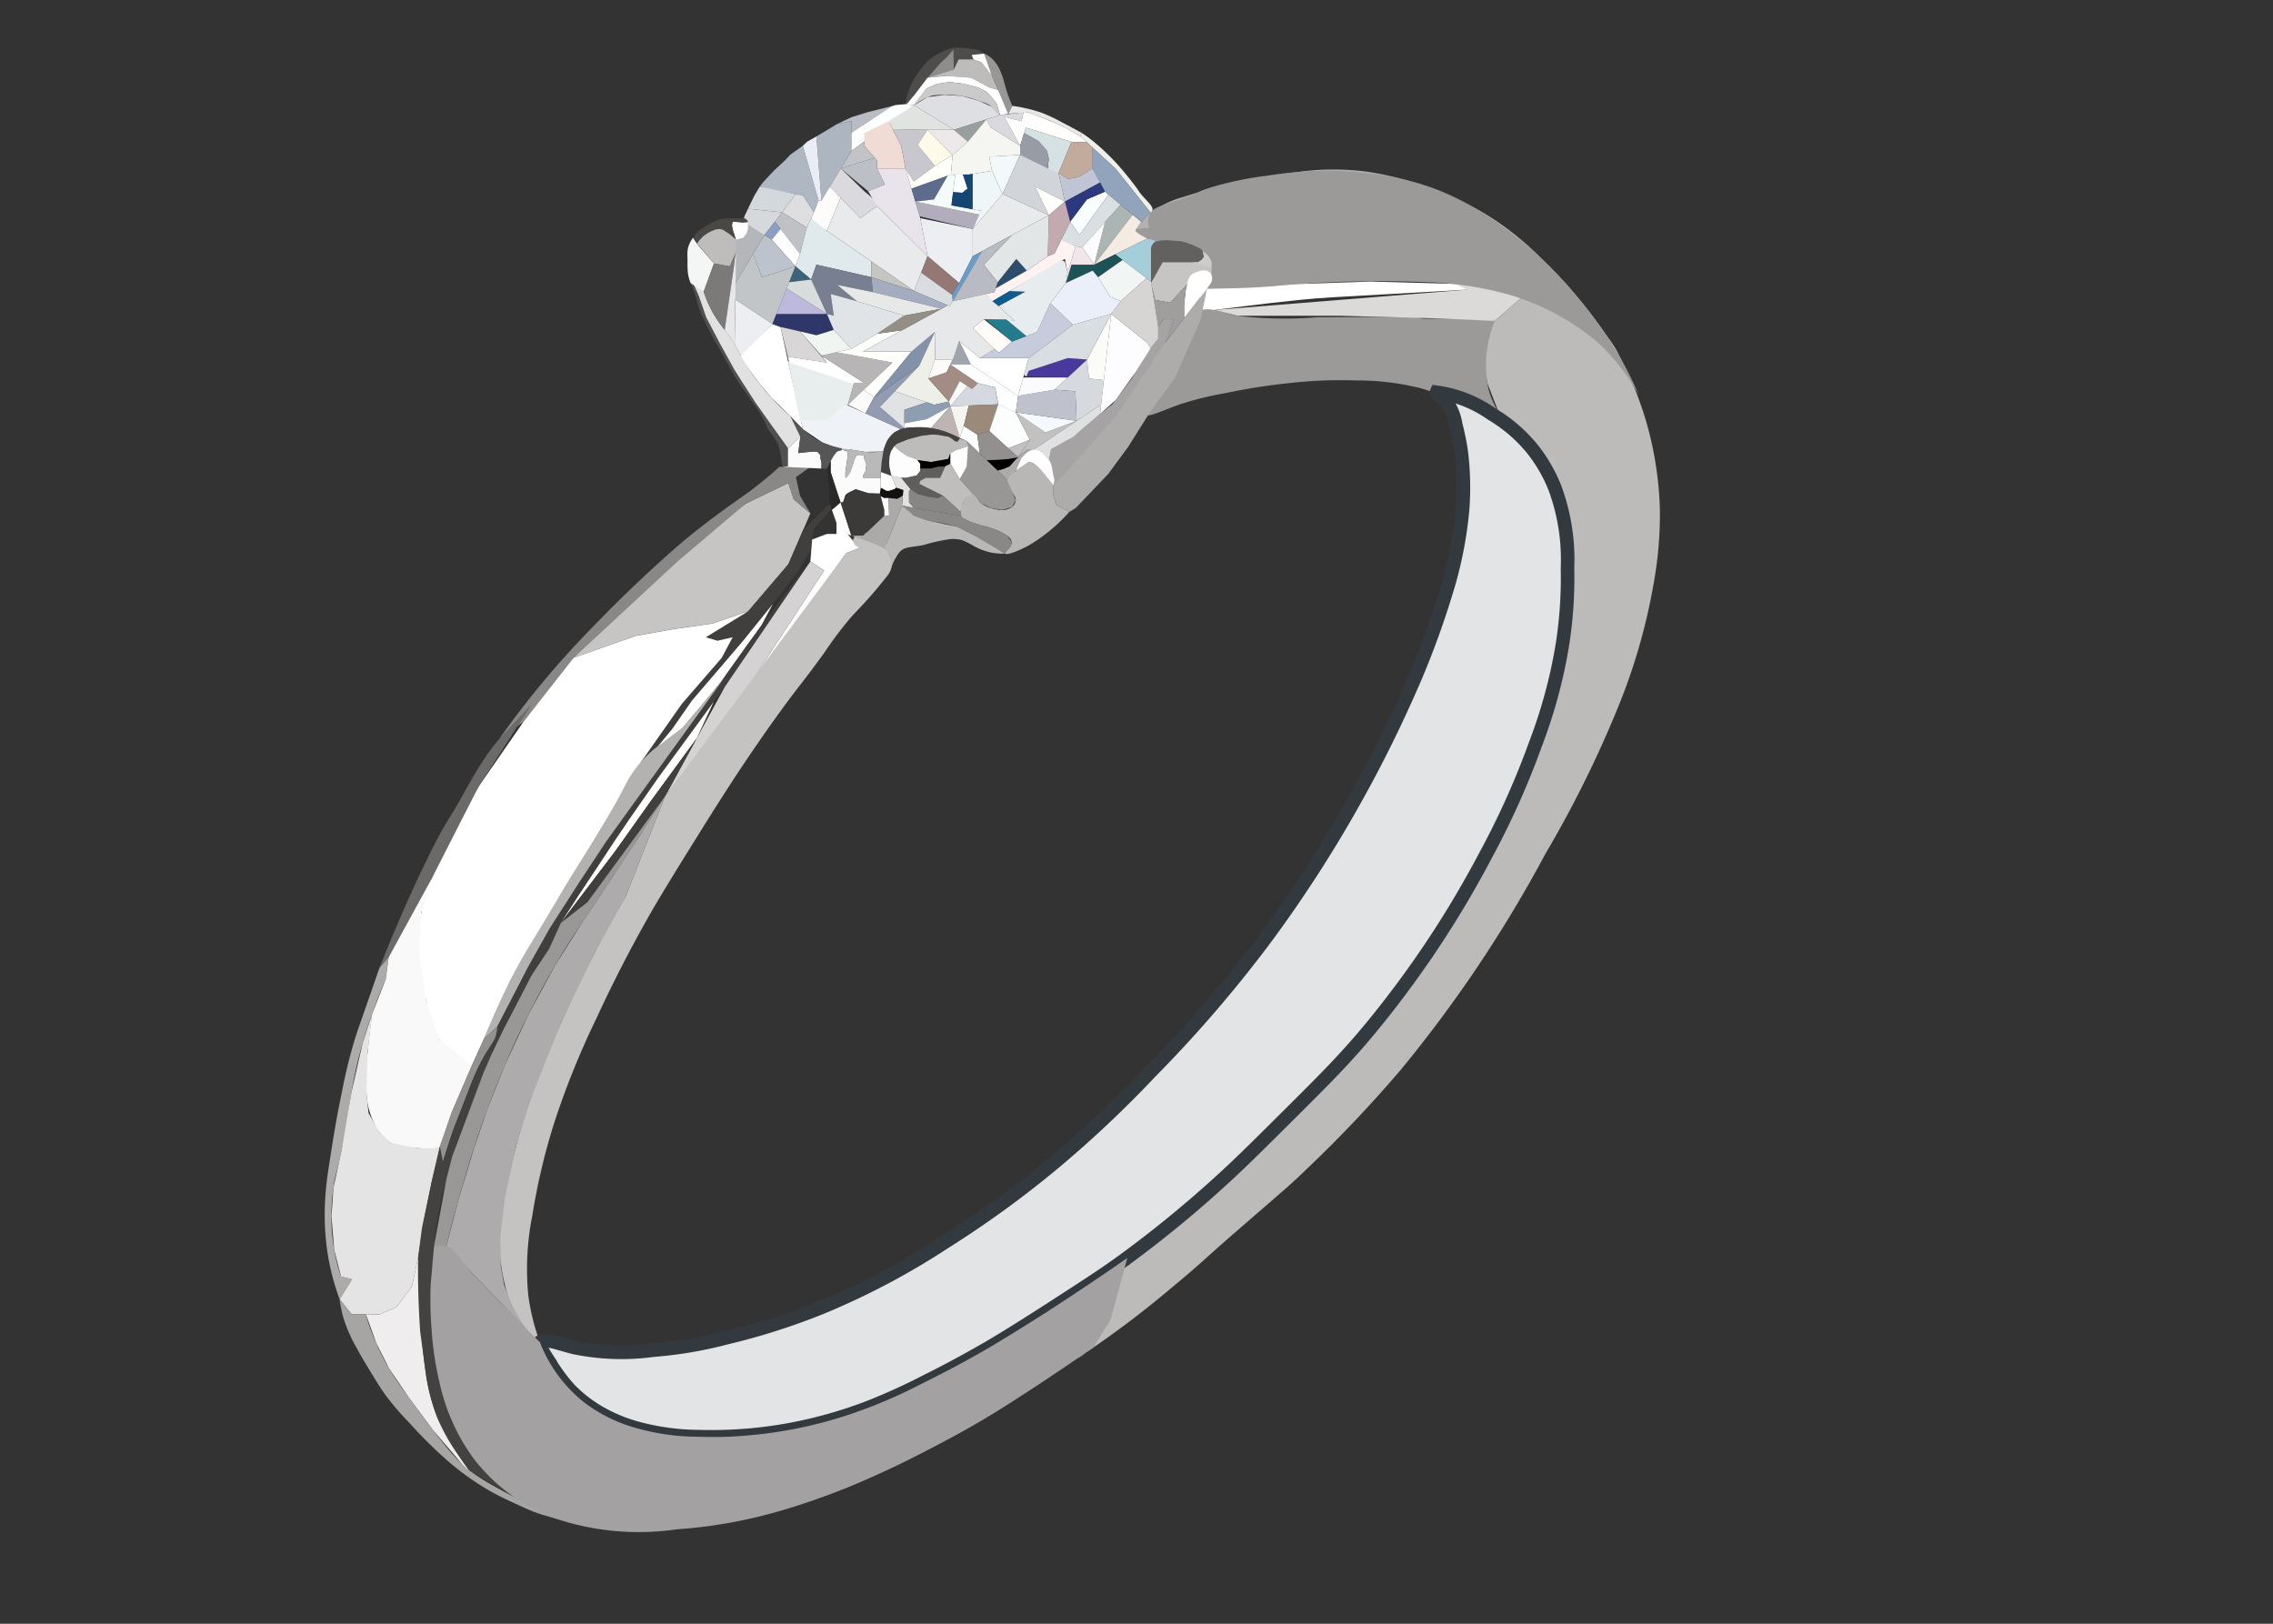 <svg id="Layer_2" data-name="Layer 2" xmlns="http://www.w3.org/2000/svg" viewBox="0 0 42 30"><rect x="0" y="0" width="42" height="30" fill="#333333" stroke="none"/><title>preset</title><polygon points="15.085 2.522 15.464 2.293 15.732 2.236 15.732 2.789 15.179 3.705 15.085 2.522" style="fill:#adb6c0"/><polygon points="14.834 2.694 14.605 2.856 14.497 2.97 14.297 3.156 14.096 3.371 14.039 3.447 14.344 3.523 14.834 3.609 15.04 3.924 15.126 3.705 14.834 2.694" style="fill:#aeb7c2"/><polygon points="14.834 2.694 14.916 2.617 15.085 2.522 15.179 3.705 15.126 3.705 14.834 2.694" style="fill:#eaedf6"/><polygon points="14.039 3.447 13.939 3.614 13.821 3.857 14.454 3.924 14.7 3.586 14.039 3.447" style="fill:#d3d8dd"/><polygon points="13.821 3.857 13.762 3.981 13.701 4.167 14.125 4.344 14.454 3.924 13.821 3.857" style="fill:#d6d9dc"/><polygon points="14.125 4.344 13.592 5.23 13.555 4.391 13.674 4.23 13.82 4.148 14.125 4.344" style="fill:#b4b6b9"/><polygon points="14.454 3.924 14.7 3.586 14.834 3.609 15.04 3.924 14.907 4.205 14.454 3.924" style="fill:#dedee1"/><polygon points="14.454 3.924 14.318 4.097 14.783 4.689 14.907 4.205 14.454 3.924" style="fill:#bfc1c5"/><polygon points="14.318 4.097 14.125 4.344 14.26 4.429 14.423 4.23 14.318 4.097" style="fill:#8a9fc3"/><polygon points="14.26 4.429 14.7 4.922 14.783 4.689 14.423 4.23 14.26 4.429" style="fill:#fffdff"/><polygon points="14.125 4.344 14.26 4.429 14.7 4.922 14.077 5.122 13.917 4.689 14.125 4.344" style="fill:#bdc3cc"/><polygon points="13.917 4.689 13.592 5.23 13.555 5.51 14.274 5.986 14.7 4.922 14.077 5.122 13.917 4.689" style="fill:#c2c5c7"/><polyline points="13.587 5.532 13.575 6.363 13.701 6.591 14.274 5.986 13.587 5.532" style="fill:#eceef1"/><polygon points="13.674 6.591 14.274 5.986 14.423 6.041 14.834 7.929 14.605 7.691 14.254 7.347 14.031 7.084 13.861 6.852 13.674 6.591" style="fill:#fff"/><polygon points="15.464 2.293 15.732 2.166 16.035 2.071 16.474 1.963 15.732 2.452 15.732 2.236 15.464 2.293" style="fill:#babcc5"/><polygon points="16.474 1.963 15.732 2.452 15.732 2.789 16.89 1.945 16.735 1.924 16.554 1.94 16.474 1.963" style="fill:#fdfeff"/><polygon points="14.56 6.674 15.784 7.071 15.667 7.478 15.301 7.786 14.79 7.786 14.56 6.674" style="fill:#e8eded"/><polygon points="14.423 6.041 14.274 5.986 14.348 5.8 15.279 5.8 15.406 6.095 15.085 6.194 14.423 6.041" style="fill:#2f3669"/><polygon points="14.348 5.8 15.279 5.8 14.536 5.33 14.348 5.8" style="fill:#bdb8de"/><polygon points="14.423 6.041 14.56 6.591 15.279 6.699 14.783 6.124 14.423 6.041" style="fill:#d8d6d6"/><polygon points="14.798 7.767 14.834 7.929 15.2 8.177 15.565 8.311 15.713 8.306 15.989 8.349 16.323 8.342 16.395 8.139 16.523 7.991 16.644 7.929 15.622 7.471 15.279 7.767 14.798 7.767" style="fill:#eff3f7"/><polyline points="18.478 2.126 17.625 2.398 16.89 1.945 17.139 1.794 17.448 1.754 17.773 1.773 18.092 1.864 18.307 1.964 18.478 2.126" style="fill:#dedfe2"/><path d="M18.706,1.956c.068.009.155.023.254.046a2.498,2.498,0,0,1,.272.076,2.625,2.625,0,0,1,.362.167c.105.054.242.126.4.214l-.029.062-.281-.165-.262-.118-.415-.163-.378.026.076-.146" style="fill:#e8e8e7"/><path d="M19.995,2.46c.039.026.09.061.148.105.02.015.096.074.205.172.057.052.145.134.248.243.123.131.205.234.296.348.182.229.128.189.219.291.106.119.208.206.183.274a.08.08,0,0,1-.032.038l-.108-.136L20.61,3.113,19.966,2.522Z" style="fill:#eeefe9"/><polygon points="18.912 2.076 18.879 2.239 18.555 2.158 18.85 2.694 18.311 2.357 18.224 2.207 18.478 2.126 18.912 2.076" style="fill:#dad9df"/><polygon points="18.555 2.158 18.85 2.694 18.955 2.357 19.799 2.622 20.083 2.629 19.966 2.522 19.685 2.357 19.467 2.259 19.008 2.076 18.912 2.076 18.879 2.239 18.555 2.158" style="fill:#fffefc"/><polygon points="18.955 2.357 18.923 2.46 19.189 2.608 19.346 2.789 19.38 2.937 19.36 3.113 19.346 3.175 19.513 3.309 19.799 2.622 18.955 2.357" style="fill:#d6e1e3"/><polygon points="19.799 2.622 19.56 3.196 19.737 3.309 19.937 3.266 20.19 3.113 20.19 2.728 20.083 2.629 19.799 2.622" style="fill:#c2aa9d"/><polygon points="18.923 2.46 18.85 2.694 18.85 2.861 19.346 3.175 19.38 2.937 19.346 2.789 19.189 2.608 18.923 2.46" style="fill:#979ca5"/><polygon points="15.969 2.694 16.207 2.965 16.207 3.113 16.732 3.113 16.652 2.694 16.419 2.239 15.969 2.46 15.969 2.694" style="fill:#f0dcd4"/><polygon points="16.494 2.385 17.139 2.398 16.954 2.676 17.274 3.066 16.884 3.352 16.732 3.113 16.652 2.694 16.494 2.385" style="fill:#c9c7ce"/><polygon points="15.969 2.617 15.732 2.789 15.536 3.113 16.163 2.915 15.969 2.694 15.969 2.617" style="fill:#c1c3c6"/><polygon points="15.536 3.113 16.042 3.533 16.352 3.409 16.207 3.113 16.207 2.965 16.163 2.915 15.536 3.113" style="fill:#bcc0c6"/><polygon points="15.536 3.113 15.969 3.533 16.258 3.771 15.897 4.031 15.334 3.447 15.536 3.113" style="fill:#dadade"/><polygon points="15.334 3.447 15.179 3.705 15.126 3.705 15.04 3.924 14.989 4.031 15.085 4.148 15.279 4.263 15.533 3.653 15.334 3.447" style="fill:#fefcfa"/><polygon points="15.533 3.653 15.279 4.263 16.89 5.377 17.139 4.733 16.207 3.808 15.897 4.031 15.533 3.653" style="fill:#e8eaeb"/><polygon points="14.989 4.031 15.279 4.263 16.103 4.833 16.103 5.122 15.085 4.89 14.989 5.164 14.7 4.922 14.783 4.689 14.907 4.205 14.989 4.031" style="fill:#e0e9ec"/><polygon points="14.7 4.922 14.989 5.164 14.583 5.214 14.7 4.922" style="fill:#3f637a"/><polygon points="14.989 5.164 15.279 5.8 15.406 5.831 15.349 5.431 15.832 5.565 15.47 5.264 16.128 5.397 16.103 5.122 15.085 4.89 14.989 5.164" style="fill:#777f90"/><polygon points="14.536 5.33 14.583 5.214 14.989 5.164 15.279 5.8 14.536 5.33" style="fill:#d8dddc"/><polygon points="14.583 6.699 14.423 6.041 14.56 6.591 15.279 6.699 15.179 6.57 15.961 7.071 15.732 7.08 14.583 6.699" style="fill:#fff"/><polyline points="15.179 6.57 15.457 6.508 16.49 6.699 15.667 7.478 15.784 7.071 15.961 7.071 15.179 6.57" style="fill:#b8b5b7"/><polyline points="15.457 6.508 15.732 6.446 16.209 6.165 16.666 6.102 15.944 6.496 16.842 6.496 16.15 7.338 15.961 7.2 16.49 6.699 15.457 6.508" style="fill:#fffffc"/><polygon points="15.961 7.2 16.15 7.338 15.992 7.637 15.667 7.478 15.961 7.2" style="fill:#f9faf9"/><polyline points="16.842 6.496 16.15 7.338 16.986 6.757 17.274 6.133 16.842 6.496" style="fill:#8292a8"/><polygon points="16.986 6.757 16.534 7.23 16.258 7.519 16.712 7.913 16.644 7.929 15.992 7.637 16.15 7.338 16.986 6.757" style="fill:#939bb2"/><polyline points="17.274 6.133 16.986 6.757 16.534 7.23 17.258 7.478 17.534 7.419 17.153 6.993 17.278 6.642 17.274 6.133" style="fill:#efefea"/><polygon points="16.534 7.23 16.258 7.519 16.712 7.913 16.712 7.571 17.127 7.433 16.534 7.23" style="fill:#e1e2e3"/><polygon points="17.258 7.478 17.127 7.433 16.712 7.571 16.712 7.82 17.127 7.743 17.561 7.505 17.534 7.419 17.258 7.478" style="fill:#8d9eb3"/><polyline points="16.712 7.913 16.712 7.82 17.127 7.743 17.561 7.505 17.204 7.91 17.034 7.894 16.871 7.896 16.712 7.913" style="fill:#fffffe"/><polyline points="17.204 7.91 17.331 7.935 17.48 7.981 17.589 8.025 17.734 8.091 17.561 7.505 17.204 7.91" style="fill:#bfb4b4"/><polyline points="17.278 6.642 17.153 6.993 17.49 6.88 17.606 6.642 17.278 6.642" style="fill:#fcfbf8"/><polygon points="17.56 6.736 18.07 7.08 17.962 7.185 17.734 7.042 17.534 7.419 17.153 6.993 17.49 6.88 17.56 6.736" style="fill:#a38c84"/><polyline points="17.723 6.299 17.94 6.736 17.56 6.736 17.723 6.299" style="fill:#9fa5ac"/><polyline points="17.723 6.299 18.106 6.616 19.008 6.616 18.812 7.313 17.94 6.736 17.723 6.299" style="fill:#fff"/><polyline points="18.375 6.451 17.974 6.061 18.178 5.898 18.698 6.311 18.464 6.517 18.375 6.451" style="fill:#fffbf8"/><polyline points="18.106 6.616 18.375 6.451 18.464 6.517 18.698 6.311 19.163 6.133 19.408 5.602 19.825 6 19.008 6.616 18.106 6.616" style="fill:#c7ccdc"/><path d="M18.07,7.08l-.51-.345H17.94l.873.577-.043.306a3.253,3.253,0,0,1-.324-.148c0-.014-.06-.312-.06-.312Z" style="fill:#fdffff"/><polygon points="17.878 7.133 17.962 7.185 18.07 7.08 18.385 7.159 18.445 7.471 17.561 7.505 17.878 7.133" style="fill:#d3d8e1"/><polygon points="17.878 7.133 17.561 7.505 17.534 7.419 17.734 7.042 17.878 7.133" style="fill:#f7fcf7"/><polyline points="18.057 8.029 18.106 8.38 17.863 8.149 17.734 8.091 17.809 7.869 18.057 8.029" style="fill:#fff"/><polygon points="17.901 7.492 17.809 7.869 17.734 8.091 17.561 7.505 17.901 7.492" style="fill:#f5f6f1"/><polygon points="17.901 7.492 17.809 7.869 18.057 8.029 18.28 7.964 18.445 7.471 17.901 7.492" style="fill:#9b897a"/><polygon points="18.445 7.471 18.28 7.964 18.63 8.283 19.03 8.125 18.769 7.619 18.445 7.471" style="fill:#fcfdfd"/><polygon points="19.03 8.125 18.63 8.283 18.812 8.449 19.03 8.125" style="fill:#c2c1c2"/><polygon points="18.769 7.619 19.318 7.991 19.894 7.775 19.109 8.301 19.06 8.311 18.969 8.311 18.812 8.449 19.03 8.125 18.769 7.619" style="fill:#c3c1c0"/><polygon points="18.769 7.619 19.318 7.991 19.894 7.775 18.769 7.619" style="fill:#f3f9fc"/><polyline points="19.894 7.775 20.347 7.471 20.397 7.024 20.123 6.993 20.085 6.642 19.484 7.2 19.871 7.23 19.894 7.775" style="fill:#d6d9dd"/><polygon points="19.484 7.2 19.871 7.23 19.894 7.775 18.769 7.619 18.812 7.313 19.484 7.2" style="fill:#bfc2cc"/><polygon points="19.728 6.974 18.907 6.974 18.812 7.313 19.484 7.2 19.728 6.974" style="fill:#fbfbfe"/><polygon points="19.008 6.852 19.728 6.616 20.085 6.642 19.728 6.974 18.965 6.958 19.008 6.852" style="fill:#4a399c"/><polyline points="18.779 4.783 18.435 5.214 18.375 5.396 18.973 5 18.779 4.783" style="fill:#2c4d6c"/><polyline points="18.211 5.432 18.336 5.565 19.678 4.783 19.728 5.038 19.875 4.549 19.616 4.416 19.484 4.682 19.361 4.733 18.973 5 18.397 5.33 18.375 5.396 18.211 5.432" style="fill:#fff3f2"/><polyline points="20.416 3.54 20.483 3.595 19.944 4.344 19.774 4.097 20.083 3.685 20.438 3.533" style="fill:#f9ffff"/><polyline points="19.774 4.097 19.605 4.438 19.875 4.549 19.995 4.571 20.708 3.783 20.483 3.595 19.944 4.344 19.774 4.097" style="fill:#dadfe4"/><polyline points="20.708 3.783 20.42 4.1 20.219 4.89 20.929 3.967 20.708 3.783" style="fill:#aab5b4"/><polyline points="20.929 3.967 20.219 4.89 21.203 4.406 20.983 4.263 21.09 4.1 20.929 3.967" style="fill:#f4ebe3"/><polygon points="21.203 4.406 21.458 4.444 21.268 5.202 20.605 4.7 21.203 4.406" style="fill:#a3ceda"/><polygon points="20.219 4.89 20.605 4.7 20.742 4.804 20.29 5.122 20.19 5 19.694 5.23 19.799 4.89 20.219 4.89" style="fill:#1b5356"/><polygon points="19.995 4.571 20.42 4.1 20.219 4.89 19.995 4.571" style="fill:#fdfdfe"/><polygon points="20.742 4.804 20.29 5.122 20.516 5.486 20.708 5.565 21.184 5.139 20.742 4.804" style="fill:#f1f6f5"/><polygon points="14.567 8.924 13.778 9.306 12.329 10.45 11.032 11.696 10.6 12.154 11.744 11.747 12.456 11.62 13.168 11.518 13.829 11.289 14.567 10.425 14.974 9.484 14.668 9.229 14.567 8.924" style="fill:#c7c5c4"/><path d="M14.401,8.625c-.085.078-.216.193-.381.324-.232.184-.333.243-.629.458-.11.08-.366.266-.648.496-.232.189-.392.334-.591.515-.473.43-.84.797-1.049,1.011-.238.243-.501.512-.82.877a16.633,16.633,0,0,0-1.049,1.335l.439-.305.801-.973.127-.21L12.513,10.38l1.265-1.074.788-.382.102.305.305.254L14.783,9.16l-.076-.343.267-.191Z" style="fill:#8a8787"/><polygon points="13.829 11.289 13.041 11.772 13.257 11.836 13.435 11.836 13.537 11.772 13.333 12.154 12.596 13.006 12.024 13.807 11.846 14.074 11.973 14.01 12.456 13.425 12.787 12.942 13.244 12.408 13.702 11.874 14.096 11.391 14.389 11.022 14.757 10.539 14.974 10.17 15.037 9.776 15.457 9.293 15.457 8.924 15.368 9.013 15.342 9.293 14.842 9.787 14.567 10.425 13.829 11.289" style="fill:#403f3e"/><path d="M10.6,12.154l-.928,1.183-.82,1.183a15.455,15.455,0,0,0-.82,1.583,3.409,3.409,0,0,0-.248.763,3.327,3.327,0,0,0-.057.648,3.923,3.923,0,0,0,.153.992,2.075,2.075,0,0,0,.248.706,1.397,1.397,0,0,0,.591.477l.706-1.564,2.422-4.05.75-1.068.738-.852.203-.381-.28.064-.216-.064.788-.483-.661.229-.712.102-.712.127Z" style="fill:#fff"/><path d="M9.233,13.642c-.058.069-.139.169-.229.296-.039.054-.11.157-.248.391-.135.229-.154.276-.286.505-.154.267-.174.281-.286.477-.029.05-.124.217-.324.629-.132.272-.279.587-.439.954-.116.266-.257.601-.41.992l.172-.2.792-1.449L8.498,15.21l.353-.691.973-1.507Z" style="fill:#6c6969"/><path d="M7.011,17.885c-.051.146-.148.425-.2.575-.21.603-.225.642-.254.738a9.577,9.577,0,0,0-.242.992c-.095.452-.15.796-.191,1.055-.058.37-.087.556-.102.738a4.796,4.796,0,0,0,.025,1.132,4.434,4.434,0,0,0,.229.89l.229-.369-.204-.051a3.447,3.447,0,0,1-.127-.496,3.721,3.721,0,0,1-.013-1.144c.035-.256.058-.246.153-.699.104-.497.125-.738.178-1.055a8.263,8.263,0,0,1,.381-1.45c.094-.27.186-.492.254-.648l.054-.407Z" style="fill:#adaaaa"/><path d="M7.974,16.236l-.792,1.449-.054.407-.254.648c-.041.291-.066.537-.083.718a3.659,3.659,0,0,0-.019.744,1.395,1.395,0,0,0,.134.534.83.83,0,0,0,.324.382,1.062,1.062,0,0,0,.477.095,2.885,2.885,0,0,0,.42,0l.215-.648.377-.877-.591-.477-.248-.706L7.74,17.59l.043-.725Z" style="fill:#f9f9f9"/><polygon points="6.874 18.741 6.702 19.27 6.492 20.19 6.314 21.245 6.162 21.945 6.125 22.472 6.175 23.089 6.302 23.585 6.505 23.636 6.276 24.005 6.499 24.284 6.658 24.284 7.011 24.284 7.325 24.151 7.611 23.769 7.726 23.235 7.821 22.606 7.974 21.843 8.126 21.214 7.707 21.214 7.23 21.118 7.011 20.917 6.81 20.565 6.772 20.203 6.791 19.459 6.874 18.741" style="fill:#e5e4e4"/><polygon points="14.281 11.158 13.745 11.822 13.38 12.25 12.787 12.942 12.422 13.467 12.16 13.784 12.16 13.871 12.628 13.432 13.054 12.923 13.391 12.514 13.696 12.078 14.064 11.563 14.281 11.158" style="fill:#fff"/><path d="M14.065,11.563c.219-.296.528-.705.909-1.189l-1.183,1.78-.604.814-.846,1.151-.445.623L11.089,15.93l-.725,1.119-.216.477-.324.489-.382.713-.362.756.108-.521c.11-.218.256-.504.432-.839.213-.406.322-.613.451-.833.04-.069.11-.186.521-.82.262-.405.394-.607.477-.731.271-.403.431-.614.795-1.113.107-.147.353-.49.846-1.176C13.602,12.208,13.671,12.094,14.065,11.563Z" style="fill:#403f3e"/><path d="M11.846,14.074a2.061,2.061,0,0,1,.314-.29l.468-.352.763-.918L12.036,14.39,11.2,15.549l-.496.752-.547.851-.393.7-.575,1.111-.252.24c.138-.343.299-.705.487-1.08.266-.53.347-.607.909-1.564.401-.683.855-1.336,1.214-2.041A2.085,2.085,0,0,1,11.846,14.074Z" style="fill:#b4b2b1"/><path d="M6.276,24.005a2.248,2.248,0,0,0,.076.365,2.723,2.723,0,0,0,.238.534c.077.145.138.244.238.41.124.203.195.32.286.448a4.887,4.887,0,0,0,.448.524,8.305,8.305,0,0,0,.658.658,4.889,4.889,0,0,0,.83.601c.196.111.383.196.582.286a3.327,3.327,0,0,0,.324.134,3.676,3.676,0,0,0,.448.115c.138.03.319.066.534.105-.164-.058-.298-.103-.391-.134-.172-.056-.254-.08-.41-.134-.139-.048-.212-.072-.315-.114-.142-.058-.245-.109-.334-.153-.167-.083-.297-.157-.372-.2a3.61,3.61,0,0,1-.458-.296,3.138,3.138,0,0,1-.477-.505c-.159-.191-.274-.346-.362-.467-.343-.468-.516-.701-.629-.896a4.735,4.735,0,0,1-.41-.925l-.02-.076H6.5Z" style="fill:#a6a5a4"/><path d="M6.761,24.284l.191.528.239.474.361.53.446.603.242.282.302.352c.09.093.113.106.118.102a5.557,5.557,0,0,1-.579-.963,3.733,3.733,0,0,1-.216-.839,7.624,7.624,0,0,1-.076-.776c-.035-.497-.028-.77-.025-.852.005-.172.016-.316.025-.42l-.064-.07-.114.534-.286.382-.315.134Z" style="fill:#efedee"/><path d="M9.188,18.963a.693.693,0,0,1-.05.24,1.065,1.065,0,0,1-.135.217,2.507,2.507,0,0,0-.181.334c-.07.143-.109.246-.172.41-.248.649-.225.568-.286.744-.055.158-.126.372-.2.629l-.038-.362.215-.61.377-.877.218-.484Z" style="fill:#939090"/><path d="M9.08,19.484c-.035.073-.087.186-.143.327-.07.177-.092.261-.153.429-.077.216-.084.196-.21.515-.087.219-.153.388-.219.61-.051.17-.084.313-.105.41l-.086-.238.2-.629.458-1.154.181-.334.135-.217Z" style="fill:#434040"/><polygon points="14.974 10.374 15.006 9.968 15.279 9.865 15.457 9.865 15.457 9.611 15.762 9.992 15.889 10.119 15.635 10.221 13.524 13.146 15.228 10.539 14.974 10.374" style="fill:#fff"/><polygon points="14.974 10.374 15.228 10.539 13.524 13.146 12.291 14.71 13.391 12.694 14.974 10.374" style="fill:#d4d2d3"/><polygon points="13.187 12.968 12.16 14.373 11.652 15.102 11.389 15.489 10.698 16.534 10.364 17.049 11.35 15.752 12.027 14.799 12.873 13.642 13.187 12.968" style="fill:#fffefd"/><polygon points="12.291 14.71 12.873 13.642 12.027 14.799 11.397 15.686 10.364 17.049 10.854 16.668 11.619 15.663 12.291 14.71" style="fill:#403f3e"/><path d="M15.635,10.221l.254-.102a.159.159,0,0,1-.127-.127c-.003-.074.091-.122.102-.127.148-.073.364.038.483.165a.483.483,0,0,1,.14.28.473.473,0,0,1-.064.292c-.046.06-.116.149-.203.254-.215.258-.36.4-.483.534a6.917,6.917,0,0,0-.509.674c-.425.585-.429.557-.801,1.068-.302.416-.52.738-.648.928-.092.137-.377.56-.89,1.386-.496.798-.744,1.197-1.004,1.666-.424.763-.718,1.385-.865,1.704a15.244,15.244,0,0,0-.776,1.92,11.701,11.701,0,0,0-.407,1.717A5.053,5.053,0,0,0,9.76,23.916a3.985,3.985,0,0,0,.254.979,2.711,2.711,0,0,1-.61-.89,3.78,3.78,0,0,1,.025-2.39,12.981,12.981,0,0,1,.763-2.314,23.594,23.594,0,0,1,1.373-2.747l.725-1.844Z" style="fill:#c5c2c2"/><path d="M8.25,21.776a6.872,6.872,0,0,0-.162.715,7.469,7.469,0,0,0-.095.916c-.003.05-.014.269-.013.559,0,.255.01.451.013.528a4.975,4.975,0,0,0,.095.935,4.258,4.258,0,0,0,.286.801,3.368,3.368,0,0,0,.381.725,2.438,2.438,0,0,0,.401.42l.334.277-.83-.496-.243-.347a3.369,3.369,0,0,1-.335-.616,3.617,3.617,0,0,1-.216-.839l-.102-.75q-.021-.307-.032-.636c-.008-.253-.01-.496-.006-.731l.07-.547.088-.417.09-.428.153-.668Z" style="fill:#444241"/><path d="M12.291,14.71c-.432.677-.792,1.225-1.043,1.602-.533.803-.704,1.034-.992,1.526a16.67,16.67,0,0,0-.788,1.526,18.196,18.196,0,0,0-.903,2.479c-.143.48-.247.887-.318,1.183H8.019L8.25,21.776l.105-.41.582-1.554.143-.327.225-.469.519-.999.324-.489.216-.477.49-.382Z" style="fill:#9a9896"/><polygon points="12.291 14.71 11.566 16.553 10.976 17.626 10.38 18.868 9.798 20.321 9.536 21.176 9.328 22.133 9.245 22.859 9.254 23.395 9.315 23.741 9.458 24.124 9.721 24.559 8.247 23.026 8.464 22.192 8.756 21.221 9.006 20.49 9.325 19.688 9.766 18.741 10.256 17.838 10.755 17.049 11.163 16.439 11.776 15.509 12.291 14.71" style="fill:#adabab"/><path d="M22.279,5.326a11.864,11.864,0,0,1,2.928-.391,8.11,8.11,0,0,1,3.271.553,8.227,8.227,0,0,1,.849.477c.159.104.289.198.382.267a9.066,9.066,0,0,0-1.23-1.459,5.401,5.401,0,0,0-1.049-.83,5.55,5.55,0,0,0-.954-.439,5.14,5.14,0,0,0-1.306-.343,4.94,4.94,0,0,0-.849-.019,6.913,6.913,0,0,0-.772.105c-.093.016-.471.08-.982.2-.347.081-.533.136-.696.191a1.736,1.736,0,0,0-.61.296,1.334,1.334,0,0,0-.277.315l.429.038.2-.029.162-.029h.439l.362.086.095.067a1.926,1.926,0,0,0,.134.152c.067.067.048.143.067.191s-.181.324-.181.324Z" style="fill:#b3b1b0"/><path d="M20.982,4.248c-.006.021.023.062.197.149a.688.688,0,0,0,.14.038.84.84,0,0,0,.216,0,.726.726,0,0,1,.439.051c.069.043.1.095.146.083.037-.01.044-.052.095-.114A.49.49,0,0,1,22.33,4.353c.213-.005.243-.026.245-.038.003-.029-.139-.07-.238-.089a1.45,1.45,0,0,0-.254-.019c-.126-.003-.228-.002-.356,0-.133.002-.154.003-.318.006C21.064,4.22,20.99,4.219,20.982,4.248Z" style="fill:#9d9a9a"/><path d="M22.574,4.315a.436.436,0,0,1,.156.044.371.371,0,0,1,.159.216.437.437,0,0,1-.006.267.566.566,0,0,1-.165.235c-.211.201-.48.301-.502.267-.007-.011.018-.027.057-.114a.554.554,0,0,0,.044-.134.875.875,0,0,0,.006-.121.713.713,0,0,0-.006-.172A.423.423,0,0,0,22.26,4.69a.751.751,0,0,0-.076-.102c-.041.002-.057-.01-.064-.019-.029-.04.029-.141.102-.197a.34.34,0,0,1,.153-.064A.515.515,0,0,1,22.574,4.315Z" style="fill:#dbdada"/><path d="M22.215,5.345c.068.007.167.016.286.019a4.031,4.031,0,0,0,.572-.025c.565-.058.504-.028.903-.076A10.839,10.839,0,0,0,25.07,5.072l.966-.112-.954-.023-.585.025-1.073.123Z" style="fill:#cac8c7"/><path d="M26.036,4.96l-.966.112a5.096,5.096,0,0,0-.944.172c.003.021.389-.019,1.195-.041.178-.005.337-.009.524-.01.327,0,.74.012,1.221.057l-.505-.145L26.485,5Z" style="fill:#4e4b4b"/><path d="M22.215,5.345l-.103.426c.217-.03.521-.07.885-.114.275-.034.646-.079,1.005-.115.448-.044.688-.054,1.551-.102.35-.019.889-.049,1.564-.089L27.066,5.25l-1.745-.048-1.195.041Z" style="fill:#fff"/><path d="M22.112,5.771c-.181.121-.078.294-.335.877a6.545,6.545,0,0,1-.332.636c-.078.132-.117.198-.154.25-.065.089-.096.116-.087.131.025.044.316-.096.623-.203a6.319,6.319,0,0,1,.839-.203,11.015,11.015,0,0,1,1.132-.178A8.394,8.394,0,0,1,25.082,7.03a4.744,4.744,0,0,1,1.157.14c.899.251,1.377.804,1.5.687.113-.108-.351-.517-.254-1.081.069-.402.365-.547.292-.725-.079-.193-.492-.173-1.144-.165-1.016.012.738-.045-2.289-.025a7.507,7.507,0,0,1-1.475-.025C22.518,5.755,22.298,5.646,22.112,5.771Z" style="fill:#9c9a98"/><polygon points="27.117 5.351 22.437 5.727 22.87 5.834 24.777 5.834 26.634 5.885 27.621 5.929 28.241 5.389 26.484 5 26.561 5.104 27.117 5.351" style="fill:#dcd9d9"/><path d="M27.621,5.929l.62-.54.669.325a1.686,1.686,0,0,1,.798.518,1.709,1.709,0,0,1,.219.353,6.391,6.391,0,0,1,.496,1.221,6.481,6.481,0,0,1,.248,1.602,7.195,7.195,0,0,1-.115,1.373,10.991,10.991,0,0,1-.667,2.308,20.806,20.806,0,0,1-1.335,2.689,24.255,24.255,0,0,1-2.67,3.986,24.164,24.164,0,0,1-1.755,1.85c-.274.266-.281.266-1.292,1.143-.647.562-.579.53-1.207,1.051a18.29,18.29,0,0,1-1.733,1.295.733.733,0,0,0,.322-.304c.119-.22.002-.387.095-.668a2.49,2.49,0,0,1,.267-.559,1.556,1.556,0,0,1,.134-.194,1.622,1.622,0,0,1,.388-.344c.246-.162.455-.375.691-.552a14.645,14.645,0,0,0,1.275-1.146c.253-.241.478-.468.929-.921.359-.36.538-.54.681-.692a15.604,15.604,0,0,0,1.052-1.218c.365-.473.611-.854.829-1.19.321-.495.543-.885.612-1.006a16.538,16.538,0,0,0,.861-1.706,15.48,15.48,0,0,0,.548-1.473,8.158,8.158,0,0,0,.267-1.096,8.297,8.297,0,0,0,.106-.97,8.414,8.414,0,0,0-.001-.872,3.57,3.57,0,0,0-.162-1.01c-.026-.078-.051-.141-.066-.176a2.91,2.91,0,0,0-.409-.706,2.717,2.717,0,0,0-.564-.527l-.269-.693a2.161,2.161,0,0,1-.024-.407A2.191,2.191,0,0,1,27.621,5.929Z" style="fill:#bdbbba"/><path d="M21.249,3.953c-.094.178.036.418.095.515a1.96,1.96,0,0,1,.324,0,.956.956,0,0,1,.347.069.611.611,0,0,1,.282.236.639.639,0,0,1,.006.557c.053,0,.141.001.248,0,.503-.004.88-.034.992-.043A19.961,19.961,0,0,1,26.29,5.211,6.418,6.418,0,0,1,27.867,5.44a4.566,4.566,0,0,1,1.602.839c.108.095.207.197.207.197a3.933,3.933,0,0,1,.606.825,6.638,6.638,0,0,0-.813-1.403c-.168-.23-.319-.411-.417-.525a7.903,7.903,0,0,0-.649-.672,7.052,7.052,0,0,0-.656-.532,5.258,5.258,0,0,0-1.119-.636,4.96,4.96,0,0,0-1.101-.3A5.96,5.96,0,0,0,24.282,3.16a7.498,7.498,0,0,0-.878.087,6.281,6.281,0,0,0-.991.204c-.335.101-.212.099-.708.267C21.428,3.811,21.309,3.84,21.249,3.953Z" style="fill:#9c9a98"/><path d="M26.544,7.247c-.009.02.101.06.204.202a1.026,1.026,0,0,1,.153.407,4.345,4.345,0,0,1,.102.509,5.409,5.409,0,0,1,.025,1.017,7.297,7.297,0,0,1-.305,1.551,15.753,15.753,0,0,1-.763,2.009c-.154.343-.476,1.038-.966,1.907a23.977,23.977,0,0,1-1.577,2.441,23.821,23.821,0,0,1-2.162,2.518,20.764,20.764,0,0,1-1.78,1.678A18.867,18.867,0,0,1,17.44,22.962a13.588,13.588,0,0,1-2.263,1.195,12.214,12.214,0,0,1-1.755.559,7.513,7.513,0,0,1-1.348.229,4.305,4.305,0,0,1-1.475-.051c-.28-.071-.567-.184-.623-.095-.017.026-.015.071.158.337a3.282,3.282,0,0,0,.396.54,2.602,2.602,0,0,0,.539.419,2.96,2.96,0,0,0,.682.287,4.464,4.464,0,0,0,1.163.161,7.993,7.993,0,0,0,1.731-.138,8.354,8.354,0,0,0,1.387-.393,11.256,11.256,0,0,0,1.096-.498c.163-.081.547-.274,1.038-.555.126-.072.486-.28,1.258-.779.63-.407.946-.611,1.271-.844a21.402,21.402,0,0,0,1.794-1.455c.377-.339.657-.618,1.217-1.174.7-.696,1.05-1.044,1.448-1.507.135-.157.573-.674,1.083-1.404a18.632,18.632,0,0,0,1.206-1.979,14.973,14.973,0,0,0,.936-2.087,9.33,9.33,0,0,0,.496-1.851,7.992,7.992,0,0,0,.089-1.38,3.822,3.822,0,0,0-.236-1.493,2.891,2.891,0,0,0-.409-.706,2.828,2.828,0,0,0-.756-.651A2.306,2.306,0,0,0,26.544,7.247Z" style="fill:#e3e4e5;stroke:#333a3f;stroke-miterlimit:10;stroke-width:0.25px"/><polygon points="19.467 8.797 19.38 8.511 19.423 8.301 19.837 8.072 20.2 7.748 20.562 7.462 20.905 7.004 21.215 6.489 21.401 6.26 21.401 6.031 21.497 5.898 21.687 5.898 21.478 6.489 20.963 7.5 20.533 8.072 19.704 8.969 19.467 8.969 19.467 8.797" style="fill:#a5a3a3"/><polygon points="19.467 8.969 19.467 9.169 19.523 9.331 19.761 9.455 19.875 9.388 20.476 8.759 20.848 8.253 21.249 7.615 21.706 6.985 22.183 5.917 22.304 5.33 21.525 6.337 20.61 7.7 19.751 8.673 19.467 8.969" style="fill:#adacab"/><path d="M21.268,5.228v-.614a.165.165,0,0,1,.076-.146.767.767,0,0,1,.115-.024.759.759,0,0,1,.191,0l.157.01a1.395,1.395,0,0,1,.219.067,1.415,1.415,0,0,1,.132.061.145.145,0,0,1,.063.054.141.141,0,0,1,.022.064.157.157,0,0,1-.036.099.155.155,0,0,1-.075.048h-.626c-.042.056-.085.118-.127.186S21.299,5.166,21.268,5.228Z" style="fill:#636060"/><path d="M21.268,5.228l.076.314.28.051.242-.263.165-.182.14-.102h.138l.074.055q.004-.055.006-.114c.001-.048.001-.094,0-.138l-.358-.004h-.547Z" style="fill:#c7c5c4"/><path d="M22.367,5.046a.173.173,0,0,1-.003.199l-.06.085-.261.337-.163.211V5.617l.031-.267c.005-.022.013-.056.023-.096a.433.433,0,0,1,.058-.157.288.288,0,0,1,.124-.071.298.298,0,0,1,.105-.029A.181.181,0,0,1,22.367,5.046Z" style="fill:#fff"/><path d="M22.031,4.845h.102l.075-.048.036-.057-.022-.105.095.081.04.054.032.08-.021.083Z" style="fill:#cecbcb"/><polygon points="21.268 5.228 21.401 6.031 21.497 5.898 21.687 5.898 21.525 6.337 21.881 5.878 21.881 5.617 21.911 5.35 21.935 5.253 21.624 5.593 21.344 5.542 21.268 5.228" style="fill:#a09d9d"/><path d="M19.761,9.455a3.198,3.198,0,0,1-.242.245,3.1,3.1,0,0,1-.356.28,1.965,1.965,0,0,1-.362.197c-.032.013-.208.085-.229.051-.02-.033.131-.111.121-.216-.008-.077-.099-.129-.191-.178a1.581,1.581,0,0,0-.35-.121c-.34-.1-.378-.146-.394-.184a.292.292,0,0,1,.032-.229c.005-.012.09-.188.184-.178.064.007.061.09.165.178a.516.516,0,0,0,.261.108.352.352,0,0,0,.299-.038.195.195,0,0,0,.07-.127c.004-.066-.042-.092-.115-.235-.039-.076-.058-.115-.051-.153.009-.049.046-.071.146-.146.192-.144.196-.169.248-.172a.306.306,0,0,1,.229.14l.24.292v.2l.056.162Z" style="fill:#b9b7b6"/><path d="M16.275,8.721a2.315,2.315,0,0,1,.029-.272.791.791,0,0,1,.091-.31.501.501,0,0,1,.129-.148.596.596,0,0,1,.348-.095,1.486,1.486,0,0,1,.863.205c-.006.024-.019.055-.043.062-.035.011-.072-.033-.11-.062a.463.463,0,0,0-.253-.067,1.113,1.113,0,0,0-.439.052c-.201.056-.301.084-.367.157a.613.613,0,0,0-.052.548Z" style="fill:#444241"/><polygon points="18.604 8.854 17.863 8.149 17.863 8.625 17.734 8.854 17.974 9.121 18.14 9.299 18.305 9.386 18.513 9.422 18.699 9.369 18.769 9.242 18.604 8.854" style="fill:#999696"/><polygon points="16.523 8.244 16.579 8.197 16.76 8.124 16.89 8.087 17.04 8.049 17.224 8.029 17.329 8.034 17.522 8.068 17.582 8.101 17.641 8.149 17.692 8.163 17.734 8.101 17.863 8.149 17.885 8.244 17.669 8.314 17.561 8.371 17.523 8.479 17.204 8.536 16.925 8.498 16.76 8.422 16.639 8.342 16.523 8.244" style="fill:#bebbbb"/><polygon points="16.523 8.244 16.462 8.342 16.438 8.429 16.429 8.536 16.434 8.625 16.471 8.792 16.652 8.829 16.741 8.829 16.938 8.785 17.005 8.702 17.005 8.568 16.954 8.502 16.76 8.422 16.639 8.342 16.523 8.244" style="fill:#fdfdfd"/><polygon points="16.954 8.502 17.204 8.536 17.523 8.479 17.561 8.371 17.561 8.568 17.447 8.625 17.326 8.625 17.204 8.657 17.005 8.657 17.005 8.568 16.954 8.502" style="fill:#020000"/><polygon points="17.734 8.854 17.863 8.625 17.885 8.244 17.669 8.314 17.561 8.371 17.561 8.568 17.734 8.854" style="fill:#fff"/><polygon points="16.652 8.829 16.824 9.04 16.954 9.126 17.134 9.174 17.329 9.202 17.42 9.155 16.986 8.94 17.005 8.883 17.105 8.829 17.204 8.829 17.372 8.829 17.467 8.615 17.326 8.625 17.204 8.657 17.005 8.657 17.005 8.702 16.938 8.785 16.741 8.829 16.652 8.829" style="fill:#605d5d"/><polygon points="17.42 9.155 16.986 8.94 17.005 8.883 17.105 8.829 17.372 8.829 17.467 8.615 17.561 8.568 17.734 8.854 17.974 9.121 17.849 9.202 17.79 9.299 17.745 9.455 17.42 9.155" style="fill:#c0bdbd"/><path d="M16.824,9.04l-.029.033v.091s-.014.115,0,.119a.826.826,0,0,1,.091.103l.873.142-.013-.073-.325-.3-.091.048-.196-.029-.18-.048Z" style="fill:#888685"/><polygon points="18.435 8.693 18.559 8.657 18.655 8.615 18.769 8.487 18.969 8.311 19.06 8.311 18.865 8.478 18.77 8.693 18.604 8.854 18.435 8.693" style="fill:#aeabab"/><polygon points="16.275 8.721 16.275 8.909 16.275 9.012 16.379 9.07 16.429 9.07 16.523 9.04 16.563 9.012 16.471 8.792 16.275 8.721" style="fill:#fffffe"/><polygon points="16.471 8.792 16.563 9.012 16.69 9.055 16.668 9.341 16.886 9.386 16.795 9.283 16.795 9.074 16.824 9.04 16.652 8.829 16.487 8.792 16.471 8.792" style="fill:#e3e0e0"/><polygon points="16.275 9.012 16.258 9.121 16.275 9.169 16.337 9.202 16.419 9.202 16.523 9.217 16.582 9.217 16.682 9.159 16.69 9.055 16.563 9.012 16.523 9.04 16.429 9.07 16.379 9.07 16.275 9.012" style="fill:#121010"/><path d="M15.533,9.284l-.069-.195-.116-.369V8.514l.057-.099.058-.073.101-.032.095.032V8.46l-.038.261v.108l.038-.031.051-.077.038-.106.044-.136.032-.064.057-.013.089.019v.057a.481.481,0,0,1,.038.103c0,.024-.019.138-.019.138l-.038.064v.044h.323v.183l-.018.11-.21-.007-.14-.044-.096-.03-.107.049s-.076.038-.083.064-.044.131-.044.131Z" style="fill:#fafbfa"/><polygon points="15.279 8.664 15.349 8.514 15.349 8.657 15.349 8.721 15.533 9.284 15.372 9.422 15.32 9.274 15.325 9.012 15.301 8.829 15.279 8.664" style="fill:#2a2928"/><polygon points="15.533 9.284 15.732 9.897 15.633 9.859 15.533 9.779 15.464 9.683 15.372 9.422 15.533 9.284" style="fill:#fdfcfb"/><polygon points="15.533 9.284 15.732 9.897 15.953 9.897 16.15 9.687 16.341 9.528 16.341 9.422 16.275 9.169 16.258 9.121 16.048 9.114 15.812 9.04 15.622 9.153 15.578 9.284 15.533 9.284" style="fill:#3c3a39"/><path d="M16.668,9.341l.121.128.097.06.256.089.326.057.215.057s.273.133.331.165.239.146.239.146l.32.184.066-.091.042-.061.013-.064-.085-.115-.106-.063-.172-.07-.386-.119-.159-.08-.027-.037-.873-.142Z" style="fill:#8a8887"/><path d="M16.471,10.367l-.067-.159L16.34,10.14l.328-.8.218.188.256.089.54.115.331.165.559.331a1.142,1.142,0,0,1-.172-.006,1.1,1.1,0,0,1-.114-.019,1.217,1.217,0,0,1-.28-.108,1.675,1.675,0,0,0-.223-.114.632.632,0,0,0-.235-.019,3.184,3.184,0,0,0-.483.108c-.236.046-.347.027-.439.127a.606.606,0,0,0-.07.102,1.073,1.073,0,0,0-.112.261" style="fill:#bab7b7"/><polygon points="16.275 9.169 16.341 9.422 16.341 9.528 16.429 9.528 16.419 9.202 16.337 9.202 16.275 9.169" style="fill:#fefdfc"/><polygon points="15.732 9.897 15.846 9.936 15.996 9.989 16.126 10.037 16.258 10.092 16.341 10.14 16.668 9.341 16.682 9.159 16.582 9.217 16.419 9.202 16.429 9.528 16.341 9.528 15.953 9.897 15.732 9.897" style="fill:#aba9a9"/><path d="M14.459,8.625c-.005-.04-.013-.097-.025-.165a1.298,1.298,0,0,0-.057-.248.92.92,0,0,0-.134-.21c-.098-.143-.075-.159-.178-.337-.039-.067-.04-.062-.261-.375-.094-.134-.142-.203-.172-.248-.074-.114-.108-.179-.216-.375-.206-.374-.204-.357-.292-.528a3.73,3.73,0,0,1-.191-.401c-.034-.087-.051-.191-.114-.362-.023-.062-.043-.113-.057-.146h.044l.108.248.134.388.267.509.254.458.324.515.223.318.165.227.178.256.102.134v.333Z" style="fill:#524f50"/><path d="M13.003,5.389a2.058,2.058,0,0,0,.083.216,2.188,2.188,0,0,0,.305.49c.24.303.236.41.47.756a4.458,4.458,0,0,0,.744.839l.229.339-.273.253-.346-.482-.261-.368-.237-.368-.147-.233-.254-.458-.267-.509-.134-.388-.108-.248Z" style="fill:#e2e1e1"/><path d="M12.761,5.23A.813.813,0,0,1,12.71,5.04a1.98,1.98,0,0,1-.006-.235,1.433,1.433,0,0,1,0-.178.512.512,0,0,1,.102-.235l.095.14.292.337-.191.521Z" style="fill:#f4f5f5"/><path d="M12.806,4.391a.635.635,0,0,1,.083-.102.82.82,0,0,1,.203-.14.802.802,0,0,1,.21-.095.773.773,0,0,1,.159-.019,2.912,2.912,0,0,1,.305,0c.052.042.058.061.054.07-.009.021-.078.013-.143.006-.091-.01-.12-.025-.14-.006-.011.01-.019.031,0,.114.029.129.074.202.064.21s-.06-.068-.165-.14a.288.288,0,0,0-.115-.057.299.299,0,0,0-.191.044.668.668,0,0,0-.197.146l-.053.077Z" style="fill:#4a4745"/><polygon points="12.88 4.5 12.919 4.443 12.988 4.37 13.025 4.341 13.077 4.306 13.13 4.277 13.217 4.24 13.298 4.23 13.358 4.244 13.491 4.331 13.6 4.429 13.6 4.658 13.486 4.922 13.193 4.868 12.88 4.5" style="fill:#bfbcbc"/><polygon points="13.486 4.922 13.193 4.868 13.003 5.389 13.068 5.565 13.168 5.771 13.27 5.934 13.391 6.095 13.6 4.658 13.486 4.922" style="fill:#7c7a79"/><polygon points="13.82 4.105 13.821 4.23 13.794 4.309 13.737 4.391 13.6 4.429 13.592 4.391 13.549 4.267 13.527 4.169 13.537 4.105 13.562 4.097 13.642 4.105 13.724 4.115 13.82 4.105" style="fill:#fffffe"/><polygon points="13.6 4.658 13.575 6.363 13.494 6.234 13.391 6.095 13.6 4.658" style="fill:#e7e7e9"/><polygon points="14.459 8.625 14.56 8.615 14.56 8.283 14.788 8.072 14.75 8.371 14.926 8.349 15.04 8.342 15.107 8.349 15.16 8.411 15.16 8.473 15.179 8.536 15.179 8.615 15.179 8.657 14.459 8.625" style="fill:#fbfbfb"/><polygon points="14.605 7.691 14.834 7.929 15.007 8.072 15.279 8.22 15.552 8.283 15.565 8.311 15.496 8.332 15.464 8.342 15.406 8.416 15.349 8.514 15.279 8.664 15.179 8.657 15.179 8.536 15.16 8.473 15.16 8.411 15.107 8.349 15.04 8.342 14.75 8.371 14.788 8.072 14.605 7.691" style="fill:#575656"/><path d="M15.552,8.283q.08.011.16.023c.17.025.211.036.277.043a1.171,1.171,0,0,0,.305-.01l.028.003-.028.172-.019.207v.108h-.323V8.785l.038-.064.019-.138-.038-.103V8.422l-.089-.019-.057.013-.032.064-.044.136-.038.106-.051.077-.038.031V8.721L15.66,8.46V8.342Z" style="fill:#bab9ba"/><path d="M18.77,8.693l.06-.137.034-.078a.616.616,0,0,1,.196-.167.203.203,0,0,1,.049-.01.195.195,0,0,1,.089.019.325.325,0,0,1,.092.064.467.467,0,0,1,.051.051.454.454,0,0,1,.083.146.638.638,0,0,1,.022.102c.008.045.021.109.038.188l-.018.099-.14-.171-.099-.121-.055-.061-.06-.047L19.06,8.545l-.062-.008Z" style="fill:#fff"/><polygon points="18.234 8.502 18.407 8.502 18.617 8.482 18.812 8.449 18.769 8.487 18.655 8.615 18.559 8.657 18.435 8.693 18.234 8.502" style="fill:#010000"/><path d="M17.618.913a.723.723,0,0,1-.121.14,2.614,2.614,0,0,0-.358.382,2.638,2.638,0,0,1-.404.489c-.009-.005.001-.043.019-.121a1.249,1.249,0,0,1,.07-.21A1.428,1.428,0,0,1,16.97,1.34a1.103,1.103,0,0,1,.165-.203,1.024,1.024,0,0,1,.172-.127,1.129,1.129,0,0,1,.311-.127h.197L18.07.92l.115.07-.229.025.032.083h-.273l-.089.184Z" style="fill:#4e4d4c"/><polygon points="17.618 0.914 17.625 1.282 17.139 1.435 17.382 1.157 17.498 1.053 17.618 0.914" style="fill:#8f8d8c"/><polygon points="17.139 1.435 17.458 1.403 17.943 1.435 18.273 1.613 18.445 1.664 18.331 1.403 18.133 1.149 17.987 1.098 17.714 1.098 17.625 1.282 17.139 1.435" style="fill:#bebcbb"/><path d="M18.184.99a.53.53,0,0,1,.127.076.689.689,0,0,1,.191.292c.052.126.047.163.102.331.037.115.075.207.102.267l-.076.146-.184-.439-.114-.26Z" style="fill:#989796"/><polygon points="18.184 0.99 17.955 1.015 17.987 1.098 18.133 1.149 18.331 1.403 18.184 0.99" style="fill:#fff"/><polygon points="16.735 1.924 16.767 1.907 16.894 1.757 16.966 1.664 17.014 1.6 17.139 1.435 17.477 1.403 17.943 1.435 18.273 1.613 18.445 1.664 18.629 2.102 18.478 2.126 18.421 1.925 18.331 1.807 18.235 1.702 18.073 1.616 17.792 1.546 17.553 1.516 17.329 1.546 17.119 1.635 16.89 1.945 16.735 1.924" style="fill:#fff"/><path d="M16.89,1.945c-.009-.009.03-.073.229-.31l.21-.089.224-.03.239.03.281.07.162.086.095.105.091.118.057.201a.852.852,0,0,1-.071-.057,1.12,1.12,0,0,1-.1-.105c-.027-.029-.059-.049-.215-.1a2.177,2.177,0,0,0-.32-.091,1.728,1.728,0,0,0-.324-.019,1.087,1.087,0,0,0-.229.014A1.113,1.113,0,0,0,16.89,1.945Z" style="fill:#c9cac9"/><polygon points="17.139 4.733 17.723 5.23 17.974 4.733 17.974 4.23 17.005 4.031 17.139 4.733" style="fill:#eceef2"/><polygon points="16.207 3.808 17.139 4.733 17.005 4.031 16.732 3.113 16.207 3.113 16.352 3.409 16.042 3.533 16.207 3.808" style="fill:#e9e3eb"/><polygon points="16.89 1.945 16.419 2.239 16.494 2.385 17.139 2.398 17.625 2.398 16.89 1.945" style="fill:#e1e3e0"/><polygon points="17.625 2.398 17.885 2.617 18.224 2.207 17.625 2.398" style="fill:#989f9f"/><polygon points="17.139 2.398 17.625 2.398 17.885 2.617 17.601 2.865 17.139 2.398" style="fill:#ede8ea"/><polygon points="17.139 2.398 16.954 2.676 17.274 3.066 17.601 2.865 17.139 2.398" style="fill:#fefaea"/><polygon points="16.732 3.113 16.884 3.352 17.274 3.066 17.601 2.865 17.572 3.224 16.842 3.486 16.732 3.113" style="fill:#fefff8"/><polygon points="16.842 3.486 16.913 3.724 17.258 3.685 17.512 3.246 16.842 3.486" style="fill:#5d6c8c"/><polygon points="16.913 3.724 18.106 3.967 17.974 4.23 16.994 3.996 16.913 3.724" style="fill:#b1adbd"/><polygon points="18.224 2.207 18.311 2.357 18.85 2.694 18.85 2.861 18.278 2.894 18.331 3.156 17.906 3.224 17.572 3.224 17.601 2.865 17.885 2.617 18.224 2.207" style="fill:#f5f6f2"/><polygon points="17.512 3.246 17.572 3.224 17.65 3.235 17.581 3.794 18.13 3.895 18.106 3.967 16.913 3.724 17.258 3.685 17.512 3.246" style="fill:#f5fbfa"/><polygon points="17.572 3.224 17.65 3.235 17.611 3.55 17.782 3.562 17.878 3.485 17.793 3.224 17.572 3.224" style="fill:#fbffff"/><polygon points="17.611 3.55 17.581 3.794 17.974 3.867 17.974 3.213 17.906 3.224 17.793 3.224 17.878 3.485 17.782 3.562 17.611 3.55" style="fill:#154673"/><polygon points="20.19 2.728 20.61 3.113 21.081 3.705 21.262 3.931 21.09 4.1 20.416 3.54 20.19 3.113 20.19 2.728" style="fill:#92a3bc"/><polygon points="18.85 2.861 18.278 2.894 18.331 3.156 18.523 3.586 18.85 2.861" style="fill:#f3f8fa"/><polygon points="18.523 3.586 19.38 3.977 19.127 3.447 19.678 3.724 19.56 3.196 19.36 3.113 18.85 2.861 18.523 3.586" style="fill:#d1d4d9"/><polygon points="20.533 5.8 21.203 6.337 21.262 6.432 20.981 6.879 20.614 7.393 20.327 7.647 20.533 5.8" style="fill:#fdfdff"/><polygon points="18.523 3.586 17.974 4.23 17.974 4.733 19.38 3.977 18.523 3.586" style="fill:#e9eaec"/><polygon points="17.974 3.213 17.974 3.867 18.13 3.895 17.974 4.23 18.523 3.586 18.331 3.156 17.974 3.213" style="fill:#eff6f7"/><polygon points="19.56 3.196 19.678 3.724 20.327 3.372 20.19 3.113 19.937 3.266 19.737 3.309 19.56 3.196" style="fill:#bfc5d4"/><polygon points="20.327 3.372 19.678 3.724 19.774 4.097 20.083 3.685 20.416 3.54 20.327 3.372" style="fill:#2d397f"/><polygon points="19.678 3.724 19.127 3.447 19.38 3.977 19.678 3.724" style="fill:#fffffc"/><polygon points="19.678 3.724 19.38 3.977 19.361 4.733 19.484 4.682 19.774 4.097 19.678 3.724" style="fill:#c2aab0"/><polygon points="19.38 3.977 18.698 4.344 18.178 4.89 18.435 5.214 18.779 4.783 18.973 5 19.361 4.733 19.38 3.977" style="fill:#e2e6e6"/><polygon points="20.327 7.647 20.038 7.892 19.837 8.072 19.423 8.301 19.38 8.511 19.239 8.342 19.109 8.301 20.347 7.471 20.327 7.647" style="fill:#dee0e1"/><polygon points="16.103 4.833 16.103 5.122 16.89 5.377 16.103 4.833" style="fill:#c6c6c0"/><polygon points="17.139 4.733 17.723 5.23 17.59 5.447 17.021 5.038 17.139 4.733" style="fill:#957874"/><polygon points="17.974 4.733 17.723 5.23 17.59 5.447 17.606 5.565 18.144 4.642 17.974 4.733" style="fill:#699cc9"/><polygon points="18.144 4.642 18.698 4.344 18.178 4.89 18.435 5.214 18.375 5.396 17.606 5.565 18.144 4.642" style="fill:#b8bbc3"/><polygon points="17.021 5.038 16.89 5.377 17.545 5.656 17.606 5.565 17.59 5.447 17.021 5.038" style="fill:#d9dde1"/><polygon points="18.057 8.029 18.106 8.38 18.234 8.502 18.617 8.482 18.812 8.449 18.28 7.964 18.057 8.029" style="fill:#938f8f"/><polygon points="17.51 5.641 15.944 6.496 16.842 6.496 17.274 6.133 17.278 6.642 17.606 6.642 17.723 6.299 18.106 6.616 18.375 6.451 17.974 6.061 18.178 5.898 18.747 5.929 18.211 5.432 17.606 5.565 17.545 5.656 17.51 5.641" style="fill:#e6e8ea"/><polygon points="16.128 5.397 17.395 5.704 17.51 5.641 16.89 5.377 16.103 5.122 16.128 5.397" style="fill:#a4adc0"/><polygon points="17.395 5.704 16.128 5.397 15.47 5.264 15.832 5.565 16.705 5.831 17.395 5.704" style="fill:#e7e9e8"/><polygon points="17.395 5.704 16.705 5.831 16.209 6.165 16.666 6.102 17.395 5.704" style="fill:#938f86"/><polygon points="15.349 5.431 15.832 5.565 16.705 5.831 16.209 6.165 15.732 6.446 15.406 6.095 15.279 5.8 15.406 5.831 15.349 5.431" style="fill:#e1e4e6"/><polygon points="14.783 6.124 15.179 6.57 15.732 6.446 15.406 6.095 15.085 6.194 14.783 6.124" style="fill:#f0f5f1"/><polygon points="21.268 5.202 21.184 5.139 20.708 5.565 20.533 5.8 21.203 6.337 21.262 6.432 21.401 6.26 21.401 6.031 21.268 5.202" style="fill:#d7d5d4"/><polygon points="20.123 6.993 20.397 7.024 20.533 5.8 20.085 6.642 20.123 6.993" style="fill:#fbfcf8"/><polygon points="18.965 6.958 19.008 6.852 19.728 6.616 20.085 6.642 20.533 5.8 19.825 6 19.008 6.616 18.92 6.928 18.965 6.958" style="fill:#d9dee3"/><polygon points="19.694 5.23 20.19 5 20.29 5.122 20.516 5.486 20.708 5.565 20.533 5.8 19.825 6 19.408 5.602 19.694 5.23" style="fill:#ebeff9"/><polygon points="19.728 5.038 19.875 4.549 19.995 4.571 20.219 4.89 19.799 4.89 19.694 5.23 19.728 5.038" style="fill:#f1e7ea"/><polygon points="18.698 6.311 18.211 5.9 18.593 5.9 18.965 6.209 18.698 6.311" style="fill:#227c8b"/><polygon points="18.336 5.565 18.453 5.656 18.946 5.389 18.659 5.377 18.336 5.565" style="fill:#0f5b8e"/><polygon points="18.593 5.9 18.965 6.209 19.163 6.133 19.408 5.602 19.694 5.23 19.728 5.038 19.678 4.833 19.605 4.804 18.659 5.377 18.946 5.389 18.453 5.656 18.747 5.929 18.593 5.9" style="fill:#e7ecef"/><path d="M8.019,23.026a.441.441,0,0,1,.228,0c.164.047.185.171.448.466l.337.35.164.171c.271.281.667.674.781.787a2.561,2.561,0,0,0,.158.337,2.612,2.612,0,0,0,.236.351,2.868,2.868,0,0,0,.359.372,2.833,2.833,0,0,0,1.022.524,4.243,4.243,0,0,0,1.163.161,6.841,6.841,0,0,0,.839-.019,8.041,8.041,0,0,0,1.049-.15,8.218,8.218,0,0,0,.798-.211,9.15,9.15,0,0,0,.87-.331c.218-.095.365-.169.658-.317.217-.109.537-.271.942-.5.3-.17.509-.3.806-.484.407-.252.709-.451.915-.587.28-.185.633-.421,1.038-.704l-.158.587-.153.559-.318.509c-.112.077-.261.18-.439.301-.149.101-.404.274-.693.462-.35.228-.632.412-1.017.636-.351.204-.624.346-.839.458-.274.142-.604.313-1.043.509a12.941,12.941,0,0,1-1.373.534,9.656,9.656,0,0,1-1.144.305,8.812,8.812,0,0,1-1.144.153,4.864,4.864,0,0,1-2.295-.215,3.399,3.399,0,0,1-1.456-1.082,3.719,3.719,0,0,1-.627-1.372,5.727,5.727,0,0,1-.154-.995,7.175,7.175,0,0,1-.019-.863Z" style="fill:#a3a1a1"/></svg>